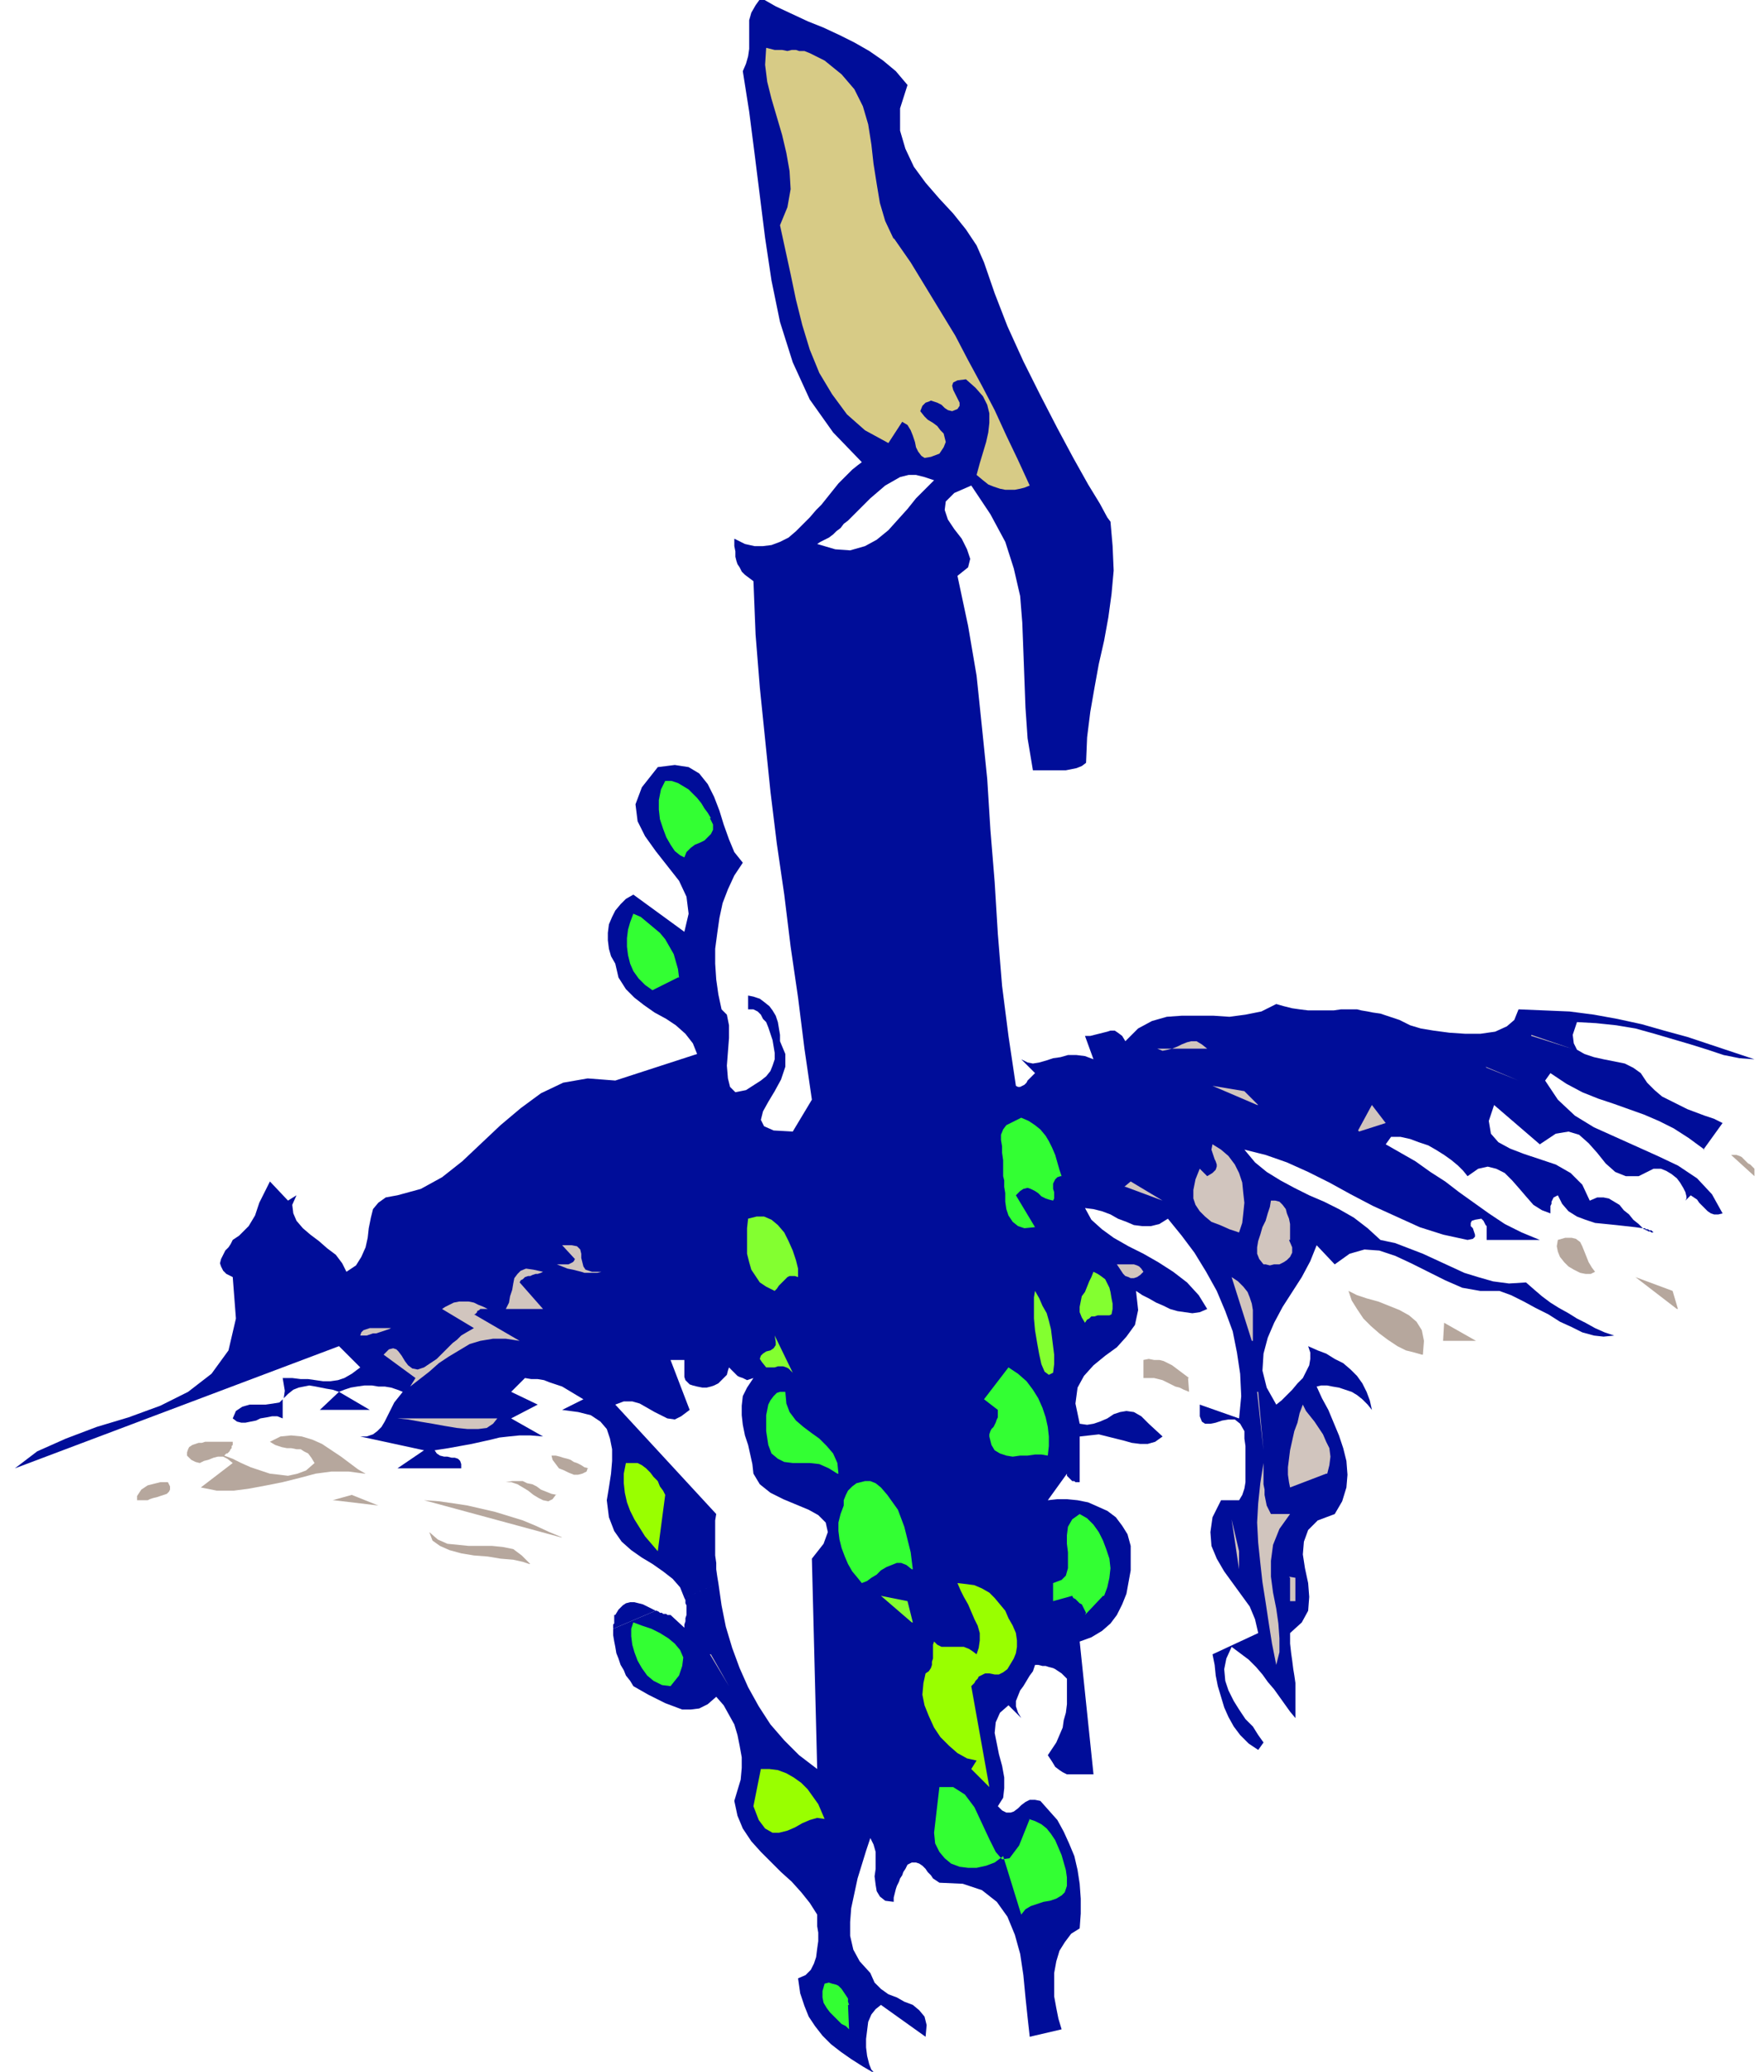 <svg xmlns="http://www.w3.org/2000/svg" fill-rule="evenodd" height="260" preserveAspectRatio="none" stroke-linecap="round" viewBox="0 0 1660 1950" width="221.333"><style>.pen1{stroke:none}.brush2{fill:#000d99}.brush4{fill:#3f3}.brush5{fill:#d1c5be}.brush6{fill:#b6a79d}.brush7{fill:#83ff30}.brush8{fill:#9f0}</style><path class="pen1 brush2" fill-rule="nonzero" d="m1603 1082 18-25-8-4-9-3-8-3-8-3-8-4-8-4-8-4-7-6-7-7-6-9-7-5-8-4-10-2-10-2-9-2-9-3-7-4-3-6-1-8 4-12 18 1 19 2 18 3 18 5 17 5 17 5 16 5 15 5 15 3 14 1-21-7-21-7-21-7-22-6-21-6-23-5-22-4-23-3-24-1-24-1-4 10-7 6-11 5-14 2h-14l-15-1-15-2-12-2-10-3-6-3-4-2-6-2-6-2-6-2-7-1-5-1-6-1-4-1h-15l-7 1h-24l-8-1-7-1-8-2-7-2-14 7-15 3-15 2-15-1h-30l-14 1-14 4-13 7-12 12-3-5-4-3-3-2h-4l-3 1-4 1-4 1-4 1-4 1h-5l8 22-8-3-8-1h-8l-7 2-7 1-6 2-7 2-6 1-5-1-6-3 13 13-2 2-1 1-2 2-2 2-1 2-2 2-2 1-2 1h-2l-2-1-7-47-6-47-4-49-3-49-4-49-3-48-5-49-5-48-8-47-10-47 10-8 2-8-3-9-5-10-7-9-6-9-3-9 1-8 8-8 16-7 18 27 14 26 8 25 6 26 2 25 1 26 1 27 1 27 2 29 5 30h31l5-1 5-1 5-2 4-3 1-24 3-24 4-23 4-22 5-22 4-22 3-22 2-22-1-23-2-23-3-4-7-13-11-18-14-25-15-28-16-31-16-32-15-33-12-31-10-29-7-16-10-15-12-15-13-14-13-15-11-15-8-17-5-17v-21l7-22-11-13-12-10-13-9-14-8-14-7-15-7-15-6-15-7-15-7-14-8-5 7-4 7-2 7v27l-1 7-2 7-3 7 6 38 5 39 5 40 5 40 6 40 8 39 12 38 16 35 22 31 27 28-4 3-5 4-4 4-4 4-5 5-4 5-4 5-4 5-4 5-5 5 37 3 7-7 7-7 7-6 7-6 7-4 7-4 8-2h7l8 2 9 3-8 8-9 9-8 10-9 10-9 10-11 9-11 6-14 4-14-1-17-5 3-2 4-2 4-2 4-3 3-3 4-3 3-4 4-3 4-4 3-3-37-3-6 7-7 7-6 6-7 6-8 4-8 3-8 1h-8l-9-2-10-5v7l1 5v5l1 4 1 3 2 3 2 4 3 3 4 3 4 3 2 50 4 50 5 49 5 49 6 49 7 48 6 49 7 48 6 48 7 48-18 30-18-1-9-4-3-6 2-8 5-9 6-10 6-11 4-12v-12l-5-12v-6l-1-6-1-6-2-6-3-5-3-4-5-4-4-3-6-2-5-1v13h5l2 1 2 1 1 1 2 2 1 2 1 2 2 2 1 1 2 5 2 6 2 6 1 6 1 6v6l-2 6-2 5-4 5-5 4-14 9-10 2-5-5-2-8-1-12 1-13 1-13v-12l-2-10-5-5-3-14-2-14-1-15v-14l2-15 2-14 3-14 5-13 6-13 8-12-8-10-5-12-5-14-4-13-5-13-6-12-8-10-10-6-13-2-16 2-15 19-6 16 2 16 7 14 10 14 11 14 11 14 7 15 2 16-4 17-48-35-7 4-5 5-5 6-3 6-3 7-1 8v7l1 8 2 7 4 7 3 13 7 11 8 8 9 7 10 7 11 6 9 6 9 8 7 9 4 10-77 25-26-2-23 4-21 10-19 14-19 16-18 17-18 17-19 15-20 11-22 6-11 2-7 5-5 6-2 8-2 10-1 9-2 9-4 9-5 8-9 6-4-8-6-8-8-6-8-7-8-6-7-6-6-7-3-7-1-8 4-9-8 5-17-18-4 8-3 6-3 6-2 6-2 6-3 5-3 5-4 4-5 5-6 4-2 4-2 3-3 3-2 4-2 4-1 4 1 3 2 4 3 3 6 3 3 39-7 30-16 22-22 17-26 13-30 11-30 9-29 11-27 12-21 16 305-115 20 20-8 6-7 4-6 2-7 1h-7l-7-1-7-1h-7l-8-1h-9l2 12-1 7-4 4-6 1-7 1h-15l-7 2-6 4-3 7 4 3 4 1h4l5-1 5-1 4-2 6-1 5-1h5l5 2v-18l5-5 5-4 5-2 5-1 5-1 6 1 5 1 5 1 6 1 6 2 5-2 6-2 6-1 7-1h7l6 1h6l6 1 6 2 5 2-4 5-4 5-3 6-3 6-3 6-3 5-4 4-4 3-6 2h-6l60 13-25 17h60v-4l-1-3-2-2-3-1h-3l-4-1h-3l-4-1-3-2-2-3 13-2 11-2 11-2 9-2 9-2 8-2 9-1 10-1h10l12 1-30-17 25-13-25-12 13-13 6 1h6l6 1 5 2 6 2 6 2 5 3 5 3 5 3 5 3-20 10 15 2 12 3 9 6 6 7 3 9 2 10v11l-1 12-2 13-2 12 2 16 5 13 7 10 9 8 10 7 10 6 10 7 9 7 7 8 4 10 32-14-1-6-1-7v-6l-1-7v-33l1-6-95-103 8-3h8l7 2 7 4 7 4 6 3 6 3 7 1 6-3 8-6-18-47h13v16l1 3 2 2 2 2 3 1 4 1 5 1h4l4-1 3-1 4-2 3-3 2-2 3-3 1-4 1-3 2 2 2 2 2 2 2 2 2 1 3 1 2 1 2 1 3-1 3-1-6 9-4 8-1 9v9l1 9 2 10 3 9 2 9 2 9 1 9 6 10 10 8 12 6 12 5 12 5 9 5 7 7 2 9-4 11-11 14 5 198-17-13-14-14-13-15-11-17-10-18-8-18-7-19-6-20-4-20-3-21-32 14 1 2v3l1 2v9l-1 3v3l-1 3v3l-13-12h-3l-1-1h-3l-1-1h-2l-1-1-2-1h-1l-40 17v6l1 6 1 5 1 6 2 5 2 6 3 5 2 5 4 5 3 5 7 4 7 4 8 4 8 4 8 3 8 3h8l8-1 8-4 8-7 7 8 5 9 5 9 3 10 2 10 2 11v10l-1 11-3 10-3 10 3 14 5 12 8 12 9 10 9 9 10 10 10 9 9 10 8 10 7 11v11l1 6v8l-1 7-1 8-2 6-3 6-5 5-7 3 2 14 4 12 4 10 6 9 7 9 8 8 9 7 10 7 11 7 12 7-4-4-2-5-2-8-1-8v-8l1-8 1-8 3-7 4-5 5-4 42 30 1-11-2-8-5-6-6-5-8-3-7-4-8-3-7-5-6-6-4-9-10-11-6-11-3-13v-13l1-13 3-14 3-14 4-13 4-13 4-12 3 6 2 7v16l-1 7 1 8 1 6 3 5 5 4 8 1v-4l1-4 1-4 1-3 2-4 1-3 2-3 1-3 2-3 2-4 4-2h4l3 1 3 2 3 3 2 3 3 3 2 3 3 2 3 2 22 1 18 6 14 11 10 14 7 17 5 18 3 20 2 21 2 19 2 18 30-7-3-10-2-10-2-11v-22l2-11 3-10 5-8 6-8 8-5 1-14v-14l-1-14-2-13-3-13-5-12-5-11-6-11-8-9-8-9-5-1h-5l-4 2-4 3-3 3-4 3-3 1h-4l-4-2-4-4 5-8 1-9v-10l-2-11-3-11-2-10-2-10 1-10 4-9 8-7 12 12-3-5-2-6v-5l2-5 2-5 3-4 3-5 3-5 3-4 2-6h3l4 1h3l3 1 4 1 2 1 3 2 3 2 2 2 3 3v24l-1 8-2 7-1 7-3 7-3 7-4 6-4 6 4 6 3 5 4 3 3 2 4 2h25l-13-125 11-4 10-6 8-7 6-8 5-10 4-10 2-11 2-11v-23l-3-11-5-8-6-8-8-6-9-4-9-4-10-2-10-1h-9l-9 1 18-25v2l1 1 1 1 1 1 1 1 1 1h2l1 1h4v-43l9-1 9-1 8 2 8 2 8 2 7 2 8 1h7l7-2 7-5-13-12-7-7-7-4-7-1-6 1-6 2-6 4-7 3-6 2-6 1-7-1-4-19 2-15 6-11 9-10 11-9 11-8 9-10 8-11 3-14-2-18 6 4 6 3 7 4 7 3 6 3 7 2 7 1 7 1 7-1 7-3-8-13-11-12-13-10-14-9-14-8-14-7-14-8-11-8-10-9-6-11 8 1 8 2 8 3 7 4 8 3 7 3 8 1h8l8-2 8-5 13 16 12 16 11 18 10 18 8 19 7 19 4 20 3 20 1 21-2 21-37-13v11l2 5 3 2h5l5-1 6-2 6-1h6l5 4 4 7v7l1 7v34l-1 6-2 6-3 5h-17l-8 16-2 14 1 13 5 12 7 12 8 11 8 11 8 11 5 12 3 13-43 20 2 10 1 10 2 10 3 10 3 10 4 9 5 9 6 8 8 8 9 6 5-7-5-7-5-8-7-7-6-9-5-8-5-10-3-9-1-11 2-10 5-11 8 6 8 6 7 7 6 7 5 7 6 7 5 7 5 7 5 7 5 6v-33l-1-7-1-6-1-8-1-7-1-9v-10l11-10 6-11 1-13-1-13-3-14-2-13 1-12 4-11 9-9 16-6 7-12 4-13 1-12-1-13-3-12-4-12-5-12-5-12-6-11-5-11 4-1h6l5 1 6 1 6 2 6 2 5 3 5 4 5 5 4 5-2-9-3-8-4-8-5-7-6-6-7-6-8-4-8-5-8-3-9-4 2 6v6l-1 6-3 6-3 6-5 5-5 6-5 5-5 5-5 4-9-16-4-16 1-16 4-15 6-14 8-15 9-14 9-14 8-15 6-15 17 18 14-10 14-4 14 1 15 5 15 7 16 8 16 8 16 7 17 3h18l11 4 12 6 11 6 12 6 11 7 11 5 10 5 11 3 9 1 10-1-9-3-9-4-9-5-8-4-8-5-9-5-8-5-8-6-7-6-8-7-16 1-15-2-14-4-13-4-13-6-13-6-13-6-13-5-13-5-14-3-12-11-13-10-14-8-14-7-14-6-14-7-13-7-13-8-11-9-10-12 20 5 20 7 20 9 20 10 20 11 21 11 22 10 22 10 22 7 23 5 5-1 2-2v-2l-1-3-1-3-2-2v-3l1-2 3-1 6-1 2 2 1 2 1 2 1 1v13h50l-17-7-16-8-15-10-14-10-14-10-13-10-14-9-14-10-14-8-14-8 5-7h9l9 2 8 3 9 3 7 4 8 5 7 5 6 5 5 5 4 5 10-7 9-2 8 2 8 4 7 7 7 8 6 7 7 8 8 5 8 3v-7l1-2v-2l1-2 1-2 2-1 2-1 4 8 6 7 8 5 8 3 9 3 10 1 10 1 9 1 9 1 7 1-4-4-5-4-4-5-5-4-4-5-5-3-5-3-5-1h-6l-7 3-7-15-11-11-14-8-15-5-15-5-13-5-11-6-7-8-2-12 5-15 43 37 15-10 12-2 10 3 9 8 8 9 8 10 9 8 10 4h12l14-7h7l5 2 5 3 5 4 3 4 3 5 2 4 1 4v2l-1 2 5-5 3 2 3 2 2 3 3 3 2 2 3 3 3 2 3 1h4l4-1-10-18-14-15-18-12-19-9-20-9-20-9-20-9-18-11-16-15-12-18 5-7 15 10 15 8 15 6 15 5 14 5 14 5 14 6 14 7 14 9 15 11z"/><path class="pen1 brush2" fill-rule="nonzero" d="M578 1520v8l-1 1v4l40-17-4-2-4-2-4-2-4-1-4-1h-4l-4 1-3 2-4 4-3 5zm-230-193-29-17-18 17h48zm1198-171 1 1h1l1 1h1l1 1h2l1 1h2l-1-1-1-1h-2l-1-1h-2l-1-1h-2z"/><path class="pen1" fill-rule="nonzero" style="fill:#d7cb86" d="m841 224 16 23 14 23 14 23 14 23 12 23 13 24 12 23 11 24 11 23 11 24-5 2-4 1-5 1h-9l-5-1-6-2-5-2-5-4-6-5 3-11 3-10 3-10 2-9 1-9v-9l-2-8-4-8-7-8-9-8-8 1-4 2-1 3 1 4 2 4 2 4 2 4v3l-2 3-5 2-4-1-3-2-3-3-4-2-3-1-3-1-2 1-3 1-3 3-2 5 4 5 3 3 5 3 4 3 3 4 3 3 1 4 1 4-2 5-4 6-8 3-6 1-3-2-3-4-2-4-1-5-2-6-2-5-3-5-5-3-13 20-22-12-17-15-14-19-12-20-9-22-7-23-6-24-5-24-5-23-5-23 7-17 3-17-1-17-3-17-4-17-5-17-5-17-4-16-2-16 1-16 8 2h7l5 1 4-1h4l3 1h5l5 2 6 3 8 4 16 13 12 14 8 16 5 17 3 19 2 18 3 19 3 18 5 17 8 17z"/><path class="pen1 brush4" fill-rule="nonzero" d="m668 770 3 6v5l-2 4-3 3-3 3-4 2-5 2-4 3-4 4-2 5-4-2-5-4-4-6-4-7-3-8-3-9-1-9v-9l2-10 4-8h6l6 2 5 3 5 3 4 4 4 4 4 5 3 5 3 4 3 5zm-30 150-24 12-7-5-6-6-5-7-3-7-2-8-1-8v-8l1-8 2-7 3-8 7 3 6 5 6 5 6 5 5 6 4 7 4 7 2 7 2 7 1 8z"/><path class="pen1 brush5" fill-rule="nonzero" d="m1441 974 38 13-38-12zm-305 13h-47l5 2 5-1 4-1 5-2 4-2 5-2 4-1h5l5 3 5 4zm262 17 31 13-30-12zm-215 36-42-18 30 5 13 13zm95 24 13-24 13 17-25 8z"/><path class="pen1 brush4" fill-rule="nonzero" d="m998 1107-3 1-2 2-1 2-1 2v5l1 3v6l-1 2-4-1-3-1-4-2-3-3-3-2-4-2-3-1-4 1-3 2-4 4 18 30-10 1-6-2-5-4-4-6-2-6-1-7v-8l-1-6v-6l-1-4v-15l-1-7v-6l-1-6v-5l2-5 3-4 6-3 8-4 7 3 6 4 5 4 5 6 3 5 3 6 3 7 2 7 2 7 2 6z"/><path class="pen1 brush5" fill-rule="nonzero" d="m1166 1160-9-3-9-4-8-3-6-5-5-5-4-6-2-6v-8l2-10 4-10 7 7 5-3 3-3 1-3v-2l-1-3-1-2-1-3-1-3-1-3 1-5 8 5 7 6 6 8 4 8 3 9 1 10 1 9-1 10-1 9-3 9z"/><path class="pen1 brush6" fill-rule="nonzero" d="M1651 1100v7l-22-20h5l3 1 2 1 2 2 2 2 2 2 2 1 2 2 2 2z"/><path class="pen1 brush5" fill-rule="nonzero" d="m1058 1117 6-5 30 18-35-13zm155 50 3 7v5l-2 4-3 3-3 2-4 2h-5l-4 1-4-1h-2l-4-5-2-5v-6l1-6 2-6 2-7 3-6 2-7 2-6 1-6h4l4 1 3 3 3 4 1 4 2 5 1 5v15z"/><path class="pen1 brush7" fill-rule="nonzero" d="m751 1202-3-1h-5l-2 1-2 2-2 2-2 2-2 2-2 3-2 2-8-4-6-4-4-6-4-6-2-7-2-8v-24l1-9 8-2h7l7 3 6 5 6 7 4 8 4 9 3 9 2 8v8z"/><path class="pen1 brush6" fill-rule="nonzero" d="m1501 1197-4 2h-5l-5-1-6-3-5-3-4-4-4-5-2-5-1-5 1-6 7-2h6l4 1 4 3 2 4 2 5 2 5 2 5 3 5 3 4z"/><path class="pen1 brush5" fill-rule="nonzero" d="m566 1197-4 1h-12l-3-1-4-1-4-1-5-1-5-2-5-2h11l2-1 2-1 1-1 1-2-12-13h9l5 1 3 3 1 4v4l1 4 1 4 2 3 6 2h9zm510 0-3 3-3 2-3 1h-3l-2-1-3-1-2-2-2-3-2-3-2-3h16l3 1 2 1 2 2 2 3zm-565 0-2 1-3 1h-2l-3 1-2 1h-2l-3 1-2 2-2 1-1 2 22 25h-35l3-6 1-6 2-6 1-6 1-5 3-4 3-3 5-2 7 1 9 2z"/><path class="pen1 brush7" fill-rule="nonzero" d="m1046 1237-2 1h-11l-3 1h-3l-2 2-2 1-2 3-3-5-2-5v-5l1-5 1-5 3-4 2-5 2-5 2-4 2-5 4 2 3 2 4 3 2 4 2 4 1 4 1 6 1 5v5l-1 5z"/><path class="pen1 brush5" fill-rule="nonzero" d="m1178 1262-19-60 6 4 5 5 4 5 2 5 2 6 1 6v29z"/><path class="pen1 brush6" fill-rule="nonzero" d="m1578 1232-39-30 35 13 5 17z"/><path class="pen1 brush7" fill-rule="nonzero" d="m991 1292-4 2-4-3-3-7-2-9-2-11-2-12-1-11v-20l1-6 4 7 3 7 4 7 2 7 2 8 1 8 1 8 1 8v9l-1 8z"/><path class="pen1 brush6" fill-rule="nonzero" d="m1338 1275-7-2-8-2-8-4-9-6-8-6-8-7-7-7-6-9-5-8-3-9 8 4 9 3 11 3 10 4 10 4 9 5 7 6 5 8 2 10-1 13z"/><path class="pen1 brush5" fill-rule="nonzero" d="M458 1232h-6l-1 1-2 1v1l-1 1-1 1h-1l43 25-13-2h-12l-12 2-10 3-10 6-10 6-9 6-9 8-9 7-9 7 5-8-30-22 5-5 4-1 3 1 2 2 3 4 3 5 3 4 4 3 5 1 6-2 6-4 6-4 4-4 4-4 3-3 4-4 4-3 4-4 5-3 7-4-30-18 3-2 4-2 4-2 5-1h9l5 1 4 2 5 2 4 2z"/><path class="pen1 brush6" fill-rule="nonzero" d="m1358 1262 1-17 30 17h-30z"/><path class="pen1 brush5" fill-rule="nonzero" d="m368 1250-2 1-3 1-3 1-3 1-3 1h-3l-3 1-3 1h-6l1-3 2-2 3-1 3-1h21z"/><path class="pen1 brush7" fill-rule="nonzero" d="m746 1292-2-2-2-2-2-1-3-1h-5l-3 1h-8l-4-5-2-3 1-3 2-2 3-2 4-1 3-2 2-3v-3l-1-6 17 35z"/><path class="pen1 brush5" fill-rule="nonzero" d="m571 1262 18 5-18-5z"/><path class="pen1 brush6" fill-rule="nonzero" d="m1118 1297 1 13-5-2-4-2-4-1-4-2-4-2-4-2-4-1-4-1h-10v-17l5-1 5 1h5l4 1 4 2 4 2 4 3 4 3 4 3 4 3z"/><path class="pen1 brush4" fill-rule="nonzero" d="m986 1370-6-1h-6l-7 1h-7l-7 1-6-1-6-2-5-3-3-5-2-8v-2l1-3 1-2 2-2 1-2 1-2 1-3 1-2v-7l-13-10 23-30 9 6 8 7 6 8 5 8 4 9 3 9 2 9 1 9v9l-1 9z"/><path class="pen1 brush5" fill-rule="nonzero" d="M548 1297h41-40z"/><path class="pen1 brush4" fill-rule="nonzero" d="m788 1387-8-5-9-4-9-1h-16l-8-1-6-3-6-5-3-8-2-13v-15l1-5 1-5 2-4 3-4 3-3 3-1h5l1 11 3 8 6 8 7 6 8 6 7 5 7 7 6 7 4 9 1 10z"/><path class="pen1 brush5" fill-rule="nonzero" d="m1183 1310 6 55-5-55zm65 77-34 13-1-5-1-7v-7l1-8 1-8 2-9 2-9 3-8 2-9 3-8 3 6 4 5 4 5 4 6 4 6 3 7 3 6 1 8-1 8-2 8zm-780-52-4 5-6 4-8 1h-10l-10-1-12-2-11-2-12-2-11-2-10-1h95z"/><path class="pen1 brush6" fill-rule="nonzero" d="m343 1387-15-2h-16l-15 2-15 4-16 4-15 3-16 3-15 2h-16l-15-3 30-23-5-4-4-2h-5l-4 1-5 2-4 1-4 2-4-1-4-2-4-4v-3l1-3 1-2 3-2 3-1 3-1h3l3-1h26v3l-1 1v2l-1 1-1 2-1 1-1 1h-1l-1 1-1 1 8 3 8 4 9 4 9 3 9 3 9 1 8 1 9-2 8-3 8-7-3-5-3-4-4-2-3-2h-4l-5-1h-4l-5-1-6-2-5-3 10-5 10-1 10 1 10 3 9 4 9 6 9 6 8 6 8 6 7 4zm210-5-1 3-4 2-4 1h-4l-5-2-4-2-5-2-3-4-3-4-1-4h4l4 1 3 1 4 1 3 1 3 2 3 1 4 2 3 2 4 1z"/><path class="pen1 brush8" fill-rule="nonzero" d="m626 1407-7 53-6-7-6-7-5-8-5-8-4-8-3-8-2-9-1-9v-9l2-10h11l4 2 4 3 4 4 3 4 4 4 2 5 3 4 2 4z"/><path class="pen1 brush5" fill-rule="nonzero" d="M1196 1425h18l-10 14-6 15-2 15v15l2 15 3 15 2 14 1 14v13l-3 12-4-20-3-19-3-20-3-19-2-18-2-19-1-19 1-18 2-19 3-19v20l1 5v5l1 5 1 5 2 4 2 4z"/><path class="pen1 brush6" fill-rule="nonzero" d="m158 1395 2 4v3l-1 2-2 2-3 1-3 1-3 1-4 1-3 1-2 1h-10v-4l2-3 2-3 3-2 3-2 4-1 4-1 4-1h8zm365 12-3 4-4 2-5-1-4-2-5-3-5-4-5-3-5-3-6-2h-5l6-1h10l4 2 5 1 4 2 4 3 5 2 5 2 5 1z"/><path class="pen1 brush4" fill-rule="nonzero" d="m858 1477-5-4-5-2h-4l-5 2-5 2-5 3-4 4-5 3-4 3-5 2-4-5-5-6-4-7-3-7-3-8-2-8-1-8v-8l2-8 3-8v-5l2-5 2-4 4-4 4-3 4-1 4-1h5l5 2 5 4 6 7 5 7 5 7 3 8 3 8 2 8 2 8 2 8 1 8 1 8z"/><path class="pen1 brush6" fill-rule="nonzero" d="m313 1412 18-5 25 10-42-5zm215 35-129-35 14 1 14 2 13 2 13 3 13 3 13 4 13 4 12 5 13 6 12 5z"/><path class="pen1 brush4" fill-rule="nonzero" d="m1038 1502-17 18 1-2-1-2-1-2-1-2-1-2-2-1-2-2-2-2-2-1-1-2-18 5v-17l8-3 4-4 2-7v-15l-1-8v-8l1-8 4-7 7-5 7 4 6 6 5 7 4 8 3 8 3 9 1 9-1 9-2 9-3 8z"/><path class="pen1 brush5" fill-rule="nonzero" d="m1166 1477-7-47 7 30v17z"/><path class="pen1 brush6" fill-rule="nonzero" d="m498 1472-6-2-9-2-12-1-12-2-13-1-12-2-11-3-9-4-7-5-3-8 8 7 9 4 10 1 10 1h22l10 1 10 2 8 6 8 8z"/><path class="pen1 brush5" fill-rule="nonzero" d="m1213 1484 6 1v22h-5v-22z"/><path class="pen1 brush8" fill-rule="nonzero" d="m956 1537 1 7v6l-1 6-2 5-3 5-3 5-4 3-4 2h-4l-5-1h-4l-2 1-2 1-2 1-1 2-2 2-1 2-2 2-1 1 17 95-17-17 5-8-9-2-9-5-8-7-8-8-6-9-5-11-4-10-2-10 1-11 2-9 3-2 2-3 1-3v-3l1-3v-13l1-3 3 3 4 2h21l5 2 3 2 4 3 2-6 1-7v-7l-2-7-3-6-3-7-3-7-4-7-3-6-3-7 9 1 7 1 7 3 7 4 5 5 5 6 5 6 3 7 4 7 3 7z"/><path class="pen1 brush7" fill-rule="nonzero" d="m858 1527-29-25 25 5 5 20z"/><path class="pen1 brush4" fill-rule="nonzero" d="m631 1587-8-1-8-4-6-5-5-7-4-7-3-8-2-7-1-8v-7l2-6 8 3 9 3 8 4 8 5 6 5 5 6 3 7-1 8-3 9-8 10z"/><path class="pen1 brush5" fill-rule="nonzero" d="m668 1557 18 30-17-30z"/><path class="pen1 brush8" fill-rule="nonzero" d="m776 1712-7-1-7 2-7 3-7 4-7 3-8 2h-6l-7-4-6-8-5-13 7-35h8l8 1 8 3 7 4 7 5 6 6 5 7 5 7 3 7 3 7z"/><path class="pen1 brush4" fill-rule="nonzero" d="m968 1712 6 2 6 3 5 4 4 5 4 6 3 7 3 7 2 7 2 7 1 7v8l-2 6-3 3-5 3-6 2-6 1-6 2-6 2-5 3-4 5-17-55-8 6-8 3-9 2h-8l-8-1-8-3-6-5-5-6-4-8-1-10 5-43h13l11 7 9 12 7 15 7 15 6 12 6 7 7-1 9-12 10-25zm-170 175 1 23-3-3-4-2-3-3-4-4-4-4-3-4-3-5-1-5v-6l2-7 4-1 3 1 4 1 2 1 3 3 2 3 2 3 2 3v3l1 3z"/></svg>

